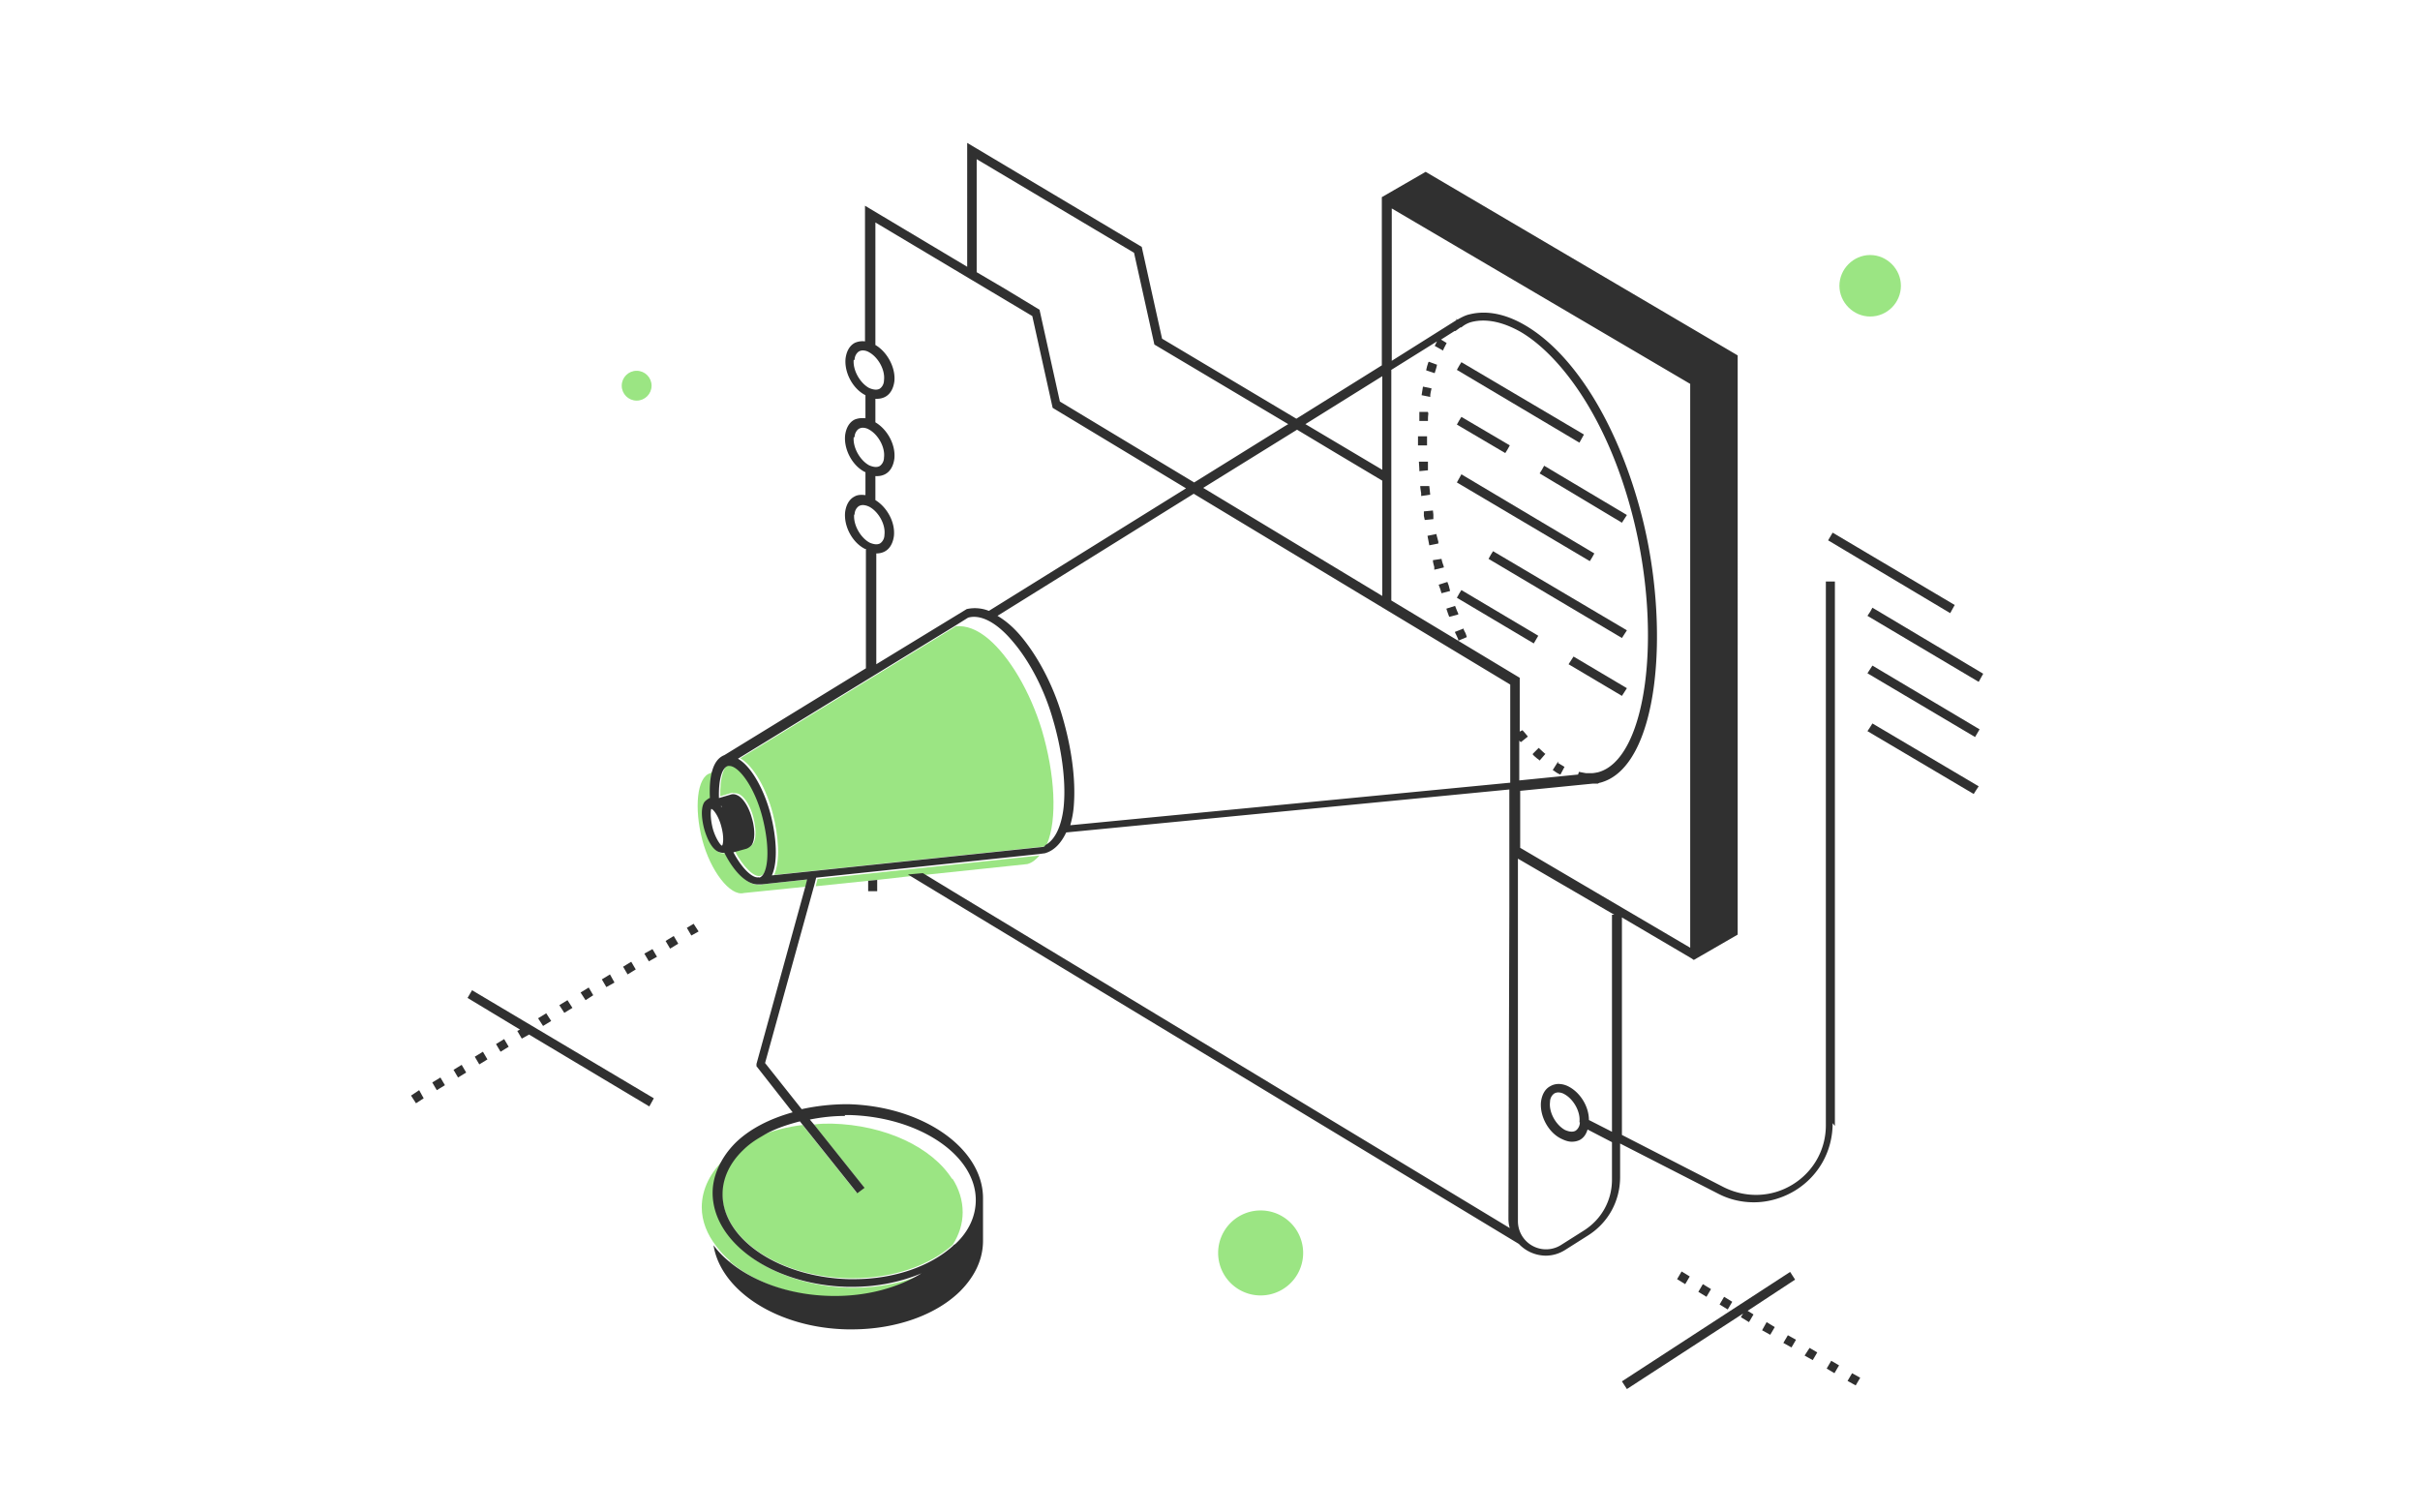 <svg xmlns="http://www.w3.org/2000/svg" id="Layer_1" viewBox="0 0 53.52 33.45"><defs><style>.cls-1{fill:#9be583}.cls-2{fill:#303030}</style></defs><path d="M21.06 26.08c-.44-.7-1.47-1.2-2.67-1.23-.13 0-.26 0-.39.02l1.1 1.38-.16.12-1.19-1.49c-.33.04-.64.12-.91.23-.15.09-.3.2-.42.31-.29.29-.45.62-.45.97 0 1 1.25 1.85 2.8 1.88h.1c.88 0 1.69-.28 2.2-.74.14-.22.22-.46.22-.72s-.08-.52-.23-.75Z" class="cls-1"/><path d="M16.13 27.89c.53.46 1.34.77 2.27.79.78.02 1.49-.17 2.02-.5-.45.19-.98.3-1.53.3h-.1c-1.65-.04-2.99-.97-2.99-2.08 0-.28.09-.55.25-.79-.33.3-.53.68-.53 1.09 0 .31.12.6.32.86.09.12.19.23.31.33ZM16.2 17.54s.09-.01.16.03c.12.07.24.27.3.5.02.09.1.41 0 .58-.04.06-.08.08-.12.09l-.29.08c.19.36.43.59.57.55.19-.05.26-.6.07-1.34-.17-.66-.52-1.13-.73-1.13h-.03c-.13.03-.21.32-.2.71l.27-.08Z" class="cls-1"/><path d="m15.97 17.82.02.02.02-.03h-.03Z" class="cls-1"/><path d="M16.85 19.57h-.07c-.26 0-.54-.3-.74-.7H16c-.03 0-.07 0-.11-.03-.14-.08-.25-.33-.3-.51-.03-.12-.09-.41 0-.57.03-.05.07-.08.12-.09h.01c-.01-.23 0-.44.05-.61l-.06.04c-.3.08-.36.78-.18 1.47s.62 1.26.92 1.18l1.37-.14.04-.16-1.02.11Z" class="cls-1"/><path d="M23.1 18.71s.03-.02.05-.03c.24-.56.18-1.56-.11-2.54-.26-.85-.71-1.61-1.18-2.01-.25-.21-.49-.3-.72-.28l-4.77 2.92c.3.17.58.68.72 1.22.13.5.17 1.05.03 1.36l6-.63ZM19.4 19.46l.71-.08.33-.03 2.28-.24c.11-.03.19-.1.27-.19l-4.91.52-.04.16 1.16-.12.2-.02Z" class="cls-1"/><path d="m10.34 22.07 1.16.7-.06.03.1.17.16-.09 2.66 1.59.1-.18-4.02-2.39-.1.17zM14.72 20.81l.1.17.18-.11-.1-.17-.18.11zM10.97 23.09l.1.17.18-.11-.1-.17-.18.11zM9.56 23.94l.1.17.18-.11-.1-.17-.18.11zM10.03 23.66l.1.17.18-.11-.1-.17-.18.11zM10.5 23.37l.1.17.18-.11-.1-.17-.18.11zM15.19 20.52l.1.17.16-.09-.11-.17-.15.09zM14.25 21.09l.1.17.18-.1-.1-.17-.18.1zM14.06 21.44l-.1-.17-.18.11.1.17.18-.11zM9.09 24.23l.11.17.17-.11-.1-.18-.18.12zM13.59 21.73l-.1-.18-.18.11.1.17.18-.1zM13.12 22.01l-.1-.17-.18.11.11.17.17-.11zM12.19 22.58l-.11-.17-.18.11.11.17.18-.11zM12.66 22.29l-.11-.17-.18.11.11.17.18-.11zM38.13 28.68l-.1.17.18.11.1-.17-.18-.11zM37.19 28.12l-.1.17.18.11.1-.17-.18-.11zM37.66 28.4l-.1.17.18.11.1-.17-.18-.11zM39.44 29.7l.18.1.1-.17-.18-.1-.1.17zM38.97 29.42l.18.1.1-.17-.18-.11-.1.18zM40.86 30.54l.18.1.1-.17-.18-.1-.1.17zM40.398 30.267l.101-.172.173.101-.102.173zM39.91 29.98l.18.1.1-.17-.17-.1-.11.17zM39.7 28.3l-.11-.17-3.72 2.42.11.17 2.57-1.67-.05.08.18.11.1-.17-.13-.08 1.05-.69zM19.2 19.71h.2v-.25l-.2.02v.23zM34.04 16.54h-.01l-.13.13v.02s.08.08.13.11l.02.02.13-.15h-.01s-.1-.09-.14-.13ZM34.46 16.87v-.03l-.12.19c.06.04.11.08.17.1l.09-.17-.15-.09ZM31.77 11.81l-.2.04.04.21.2-.04v-.04l-.04-.15v-.02ZM31.59 8.01c-.02.06-.04.12-.05.18l.18.06h.01c.02-.07.04-.12.05-.18h.01L31.6 8ZM31.63 8.77c0-.07.02-.13.03-.18l-.19-.04c-.01.07-.02.13-.03.19l.2.04ZM31.58 9.31c0-.06 0-.11.01-.18h-.01v-.02h-.19v.2h.2ZM31.56 9.65h-.2v.2h.2v-.2ZM31.68 12.39h.01c0 .06.02.1.03.15v.06l.21-.05v-.02c-.02-.06-.04-.11-.05-.17l-.2.03ZM31.71 11.48h-.01v-.1c0-.03-.01-.06-.01-.09l-.2.02v.1c.01.03.01.06.02.09l.2-.02ZM31.63 10.94c-.01-.07-.01-.13-.02-.19h-.2v.02s.01.09.02.14v.06l.2-.03ZM31.58 10.4v-.19h-.2c0 .06.01.11.01.17v.04l.2-.02ZM31.99 13.47c.02.06.04.12.06.17h.01l.19-.05v-.02s-.05-.11-.07-.17l-.19.06ZM32.37 13.92v-.02l-.18.07h-.01v.02s.05.1.07.15v.03l.19-.08s-.02-.07-.03-.09c-.02-.03-.03-.06-.04-.08ZM31.82 12.94s.02.05.03.08c.01.03.02.06.03.1l.19-.05-.03-.12-.03-.08-.19.06Z" class="cls-2"/><path d="M40.58 24.9V12.86h-.2v12.03c0 .54-.28 1.03-.74 1.31-.46.28-1.02.3-1.51.06l-2.26-1.16v-4.81l1.53.9.06.04.97-.56V7.86l-6.85-4.03-.05-.03-.97.56v3.72l-1.89 1.18-2.97-1.77-.45-2.03-3.86-2.3V5.9l-2.26-1.35v3c-.07-.01-.15 0-.22.03-.12.06-.19.19-.21.35-.03.31.16.67.44.81v.51c-.08-.01-.17 0-.24.03-.12.06-.19.19-.21.35-.03.31.16.67.44.81h.01v.51c-.09-.01-.17-.01-.24.03-.12.06-.19.19-.21.35-.03.31.16.67.44.81h.02v2.64l-3.13 1.92c-.13.05-.22.17-.27.35-.05.17-.06.38-.05.6h-.01s-.09.05-.12.1c-.09.16-.03.45 0 .57.05.18.15.43.3.51.04.02.08.03.11.03h.04c.2.4.48.7.74.7h.07l1.02-.11-.04.16-1.08 3.92v.05l.8 1.02c-.5.14-.94.36-1.26.67-.1.1-.19.21-.26.32-.16.25-.25.52-.25.79 0 1.11 1.34 2.04 2.99 2.08h.1c.56 0 1.08-.11 1.53-.3-.52.32-1.23.52-2.02.5-.92-.02-1.74-.33-2.27-.79-.12-.1-.22-.21-.31-.33.16 1.01 1.42 1.83 2.96 1.86h.1c.96 0 1.85-.31 2.39-.84.33-.33.51-.71.51-1.12v-.94c0-1.11-1.34-2.04-2.99-2.08-.36 0-.7.04-1.02.11l-.81-1.02 1.09-3.94.04-.16 4.91-.52.15-.02c.21-.06.36-.23.47-.46l9.8-.95v2.65l-.02 6.84c0 .07.01.15.03.21L21.1 19.73l-.69-.42-.33.03.61.37 12.9 7.8a.83.83 0 0 0 .59.26c.15 0 .3-.04.44-.13l.49-.31c.45-.28.72-.76.72-1.3v-.74L38 26.4c.25.13.52.19.79.19.31 0 .63-.09.91-.26.52-.32.83-.87.83-1.49Zm-21.9-.24h.1c1.54.04 2.8.88 2.8 1.88 0 .35-.15.69-.45.97-.01.01-.04.02-.05.04-.51.46-1.31.74-2.2.74h-.1c-1.54-.04-2.8-.88-2.8-1.88 0-.35.16-.69.45-.97.12-.12.26-.22.42-.31.24-.15.53-.25.84-.33l.08.1 1.19 1.49.16-.12-1.1-1.38-.11-.13c.25-.05.51-.08.78-.08Zm13.23-16.9c.03-.08.06-.12.08-.17H32l-.13-.08.3-.19h.02s.08-.06.11-.08h.02c.07-.06.15-.1.23-.12.32-.08.69 0 1.08.22.82.48 1.9 1.81 2.48 4.08.67 2.63.3 5.38-.77 5.66-.05.01-.1.02-.15.02h-.11c-.06-.01-.11-.02-.16-.03l-.02.06-1.3.13v-.88l.03.03h.01l.15-.12s-.07-.09-.12-.14l-.06.03v-1.19l-2.84-1.71v-5.1l1.01-.63-.05.1.18.1Zm-1.24 2.8Zm-.1-2.24v2.07l-1.7-1.01 1.7-1.06ZM28.68 9.5l.85.51 1.04.62v2.55l-3.96-2.39 2-1.24.08-.05ZM21.6 3.52l3.48 2.07.45 2.03 2.96 1.76-.1.06-1.98 1.23-2.97-1.79-.45-2.03-.76-.46-.63-.37v-2.5Zm-2.7 4.44c0-.09.05-.16.1-.19.02-.01.05-.02.08-.02.04 0 .09.01.14.04.2.11.36.39.33.62 0 .09-.05.16-.1.19-.06.03-.14.02-.23-.02-.2-.11-.36-.39-.34-.62Zm0 1.71c0-.09.05-.16.1-.19.02-.01.05-.02.08-.02.04 0 .09.01.14.04.2.11.36.39.33.62 0 .09-.05.16-.1.19-.06.03-.14.02-.23-.02-.2-.11-.36-.39-.34-.62Zm0 1.71c0-.09.05-.16.1-.19.02-.01.05-.02.08-.02.04 0 .09.01.15.04.2.11.36.39.33.62 0 .09-.05.16-.1.19-.06.03-.14.02-.23-.02-.2-.11-.36-.39-.34-.62Zm.46.86h.02c.06 0 .12-.01.18-.04.12-.06.19-.19.21-.35.03-.3-.15-.63-.41-.79v-.53h.03c.06 0 .12-.01.18-.04.12-.06.19-.19.21-.35.03-.3-.15-.64-.42-.8v-.52h.03c.06 0 .12-.01.18-.04.12-.06.19-.19.21-.35.03-.3-.16-.65-.42-.8V4.92l3.47 2.07.45 2.03 2.95 1.78-4.36 2.71a.839.839 0 0 0-.49-.04l-2 1.22v-2.46Zm-3.4 5.61-.02-.02h.03l-.02.02Zm-.2.46c-.06-.25-.04-.4-.03-.42.04 0 .16.15.22.38.07.25.04.41.02.43s-.15-.16-.21-.39Zm1.03 1.09c-.14.04-.38-.19-.57-.55l.29-.08s.08-.03.12-.09c.1-.17.03-.49 0-.58-.06-.23-.18-.43-.3-.5-.07-.04-.12-.04-.16-.03l-.27.08c-.01-.39.06-.67.2-.71h.03c.21 0 .56.47.73 1.13.19.74.12 1.29-.07 1.34Zm6.33-.7s-.03.03-.05.03l-6 .63c.14-.3.1-.86-.03-1.36-.14-.53-.42-1.05-.72-1.22l4.77-2.92.32-.2c.28-.08.64.11.99.53.36.42.69 1.04.88 1.7.2.67.29 1.36.25 1.88-.02.3-.12.78-.43.93Zm.55-.45c.04-.14.07-.29.08-.46.04-.56-.05-1.25-.26-1.96-.2-.68-.54-1.32-.92-1.77-.17-.2-.34-.34-.51-.44l4.34-2.7 7 4.22v2.17l-9.72.94Zm11.53-.92h.14s.03-.02.05-.02c1.3-.34 1.56-3.4.92-5.9-.51-1.98-1.47-3.56-2.57-4.21-.44-.26-.86-.34-1.23-.25-.1.02-.19.07-.28.12l-.02-.02v.03l-1.43.9V4.61l6.6 3.88v12.47l-3.76-2.21v-1.26l1.61-.16Zm.45 8.76c0 .46-.23.88-.63 1.13l-.49.31a.622.622 0 0 1-.96-.53v-8.01l2.13 1.24h-.05v4.8l-.51-.26c0-.29-.18-.59-.43-.73-.14-.08-.3-.09-.42-.02-.12.06-.19.19-.21.35-.03.31.16.67.44.81.08.04.16.07.24.07.06 0 .12-.01.18-.04.09-.05.14-.13.17-.23l.54.28v.85Zm-.71-1.27c0 .09-.05.16-.1.19-.06.03-.14.02-.23-.02-.2-.11-.36-.39-.33-.62 0-.09.05-.16.1-.19.02-.01.05-.02.08-.02.04 0 .09.01.14.04.2.11.36.39.33.62Z" class="cls-2"/><path d="m35.03 9.61-2.71-1.6-.05.08-.05.09 2.71 1.61.1-.18zM43.18 13.47l.05-.09-2.7-1.6-.1.17 2.7 1.61.05-.09zM34.1 10.39l-.05.08 1.82 1.09.11-.17-1.83-1.09-.05.09zM33.34 9.94l.05-.09-1.07-.63-.05.08-.05.09 1.07.63.05-.08zM32.97 12.27l-.05.09 2.95 1.75.11-.17-2.96-1.75-.05.08zM34.69 14.69l1.18.7.11-.17-1.18-.7-.11.17zM34.02 14.06l-1.7-1.01-.05.08-.05.09 1.7 1.01.1-.17zM35.21 12.33l.05-.09-2.94-1.75-.05.09-.05.09 2.94 1.74.05-.08zM41.36 13.53l-.06.09 2.46 1.46.1-.18-2.45-1.46-.05.09zM41.36 16.08l-.06.09 2.35 1.39.05-.08.06-.09L41.41 16l-.05.08zM41.3 14.89l2.38 1.41.1-.17-2.37-1.41-.11.17z" class="cls-2"/><path d="M41.36 7c.38 0 .68-.31.68-.68s-.31-.68-.68-.68-.68.31-.68.68.31.68.68.68Z" class="cls-1"/><circle cx="14.08" cy="8.53" r=".33" class="cls-1"/><path d="M27.88 26.77a.939.939 0 1 0 0 1.88.939.939 0 1 0 0-1.88Z" class="cls-1"/></svg>
